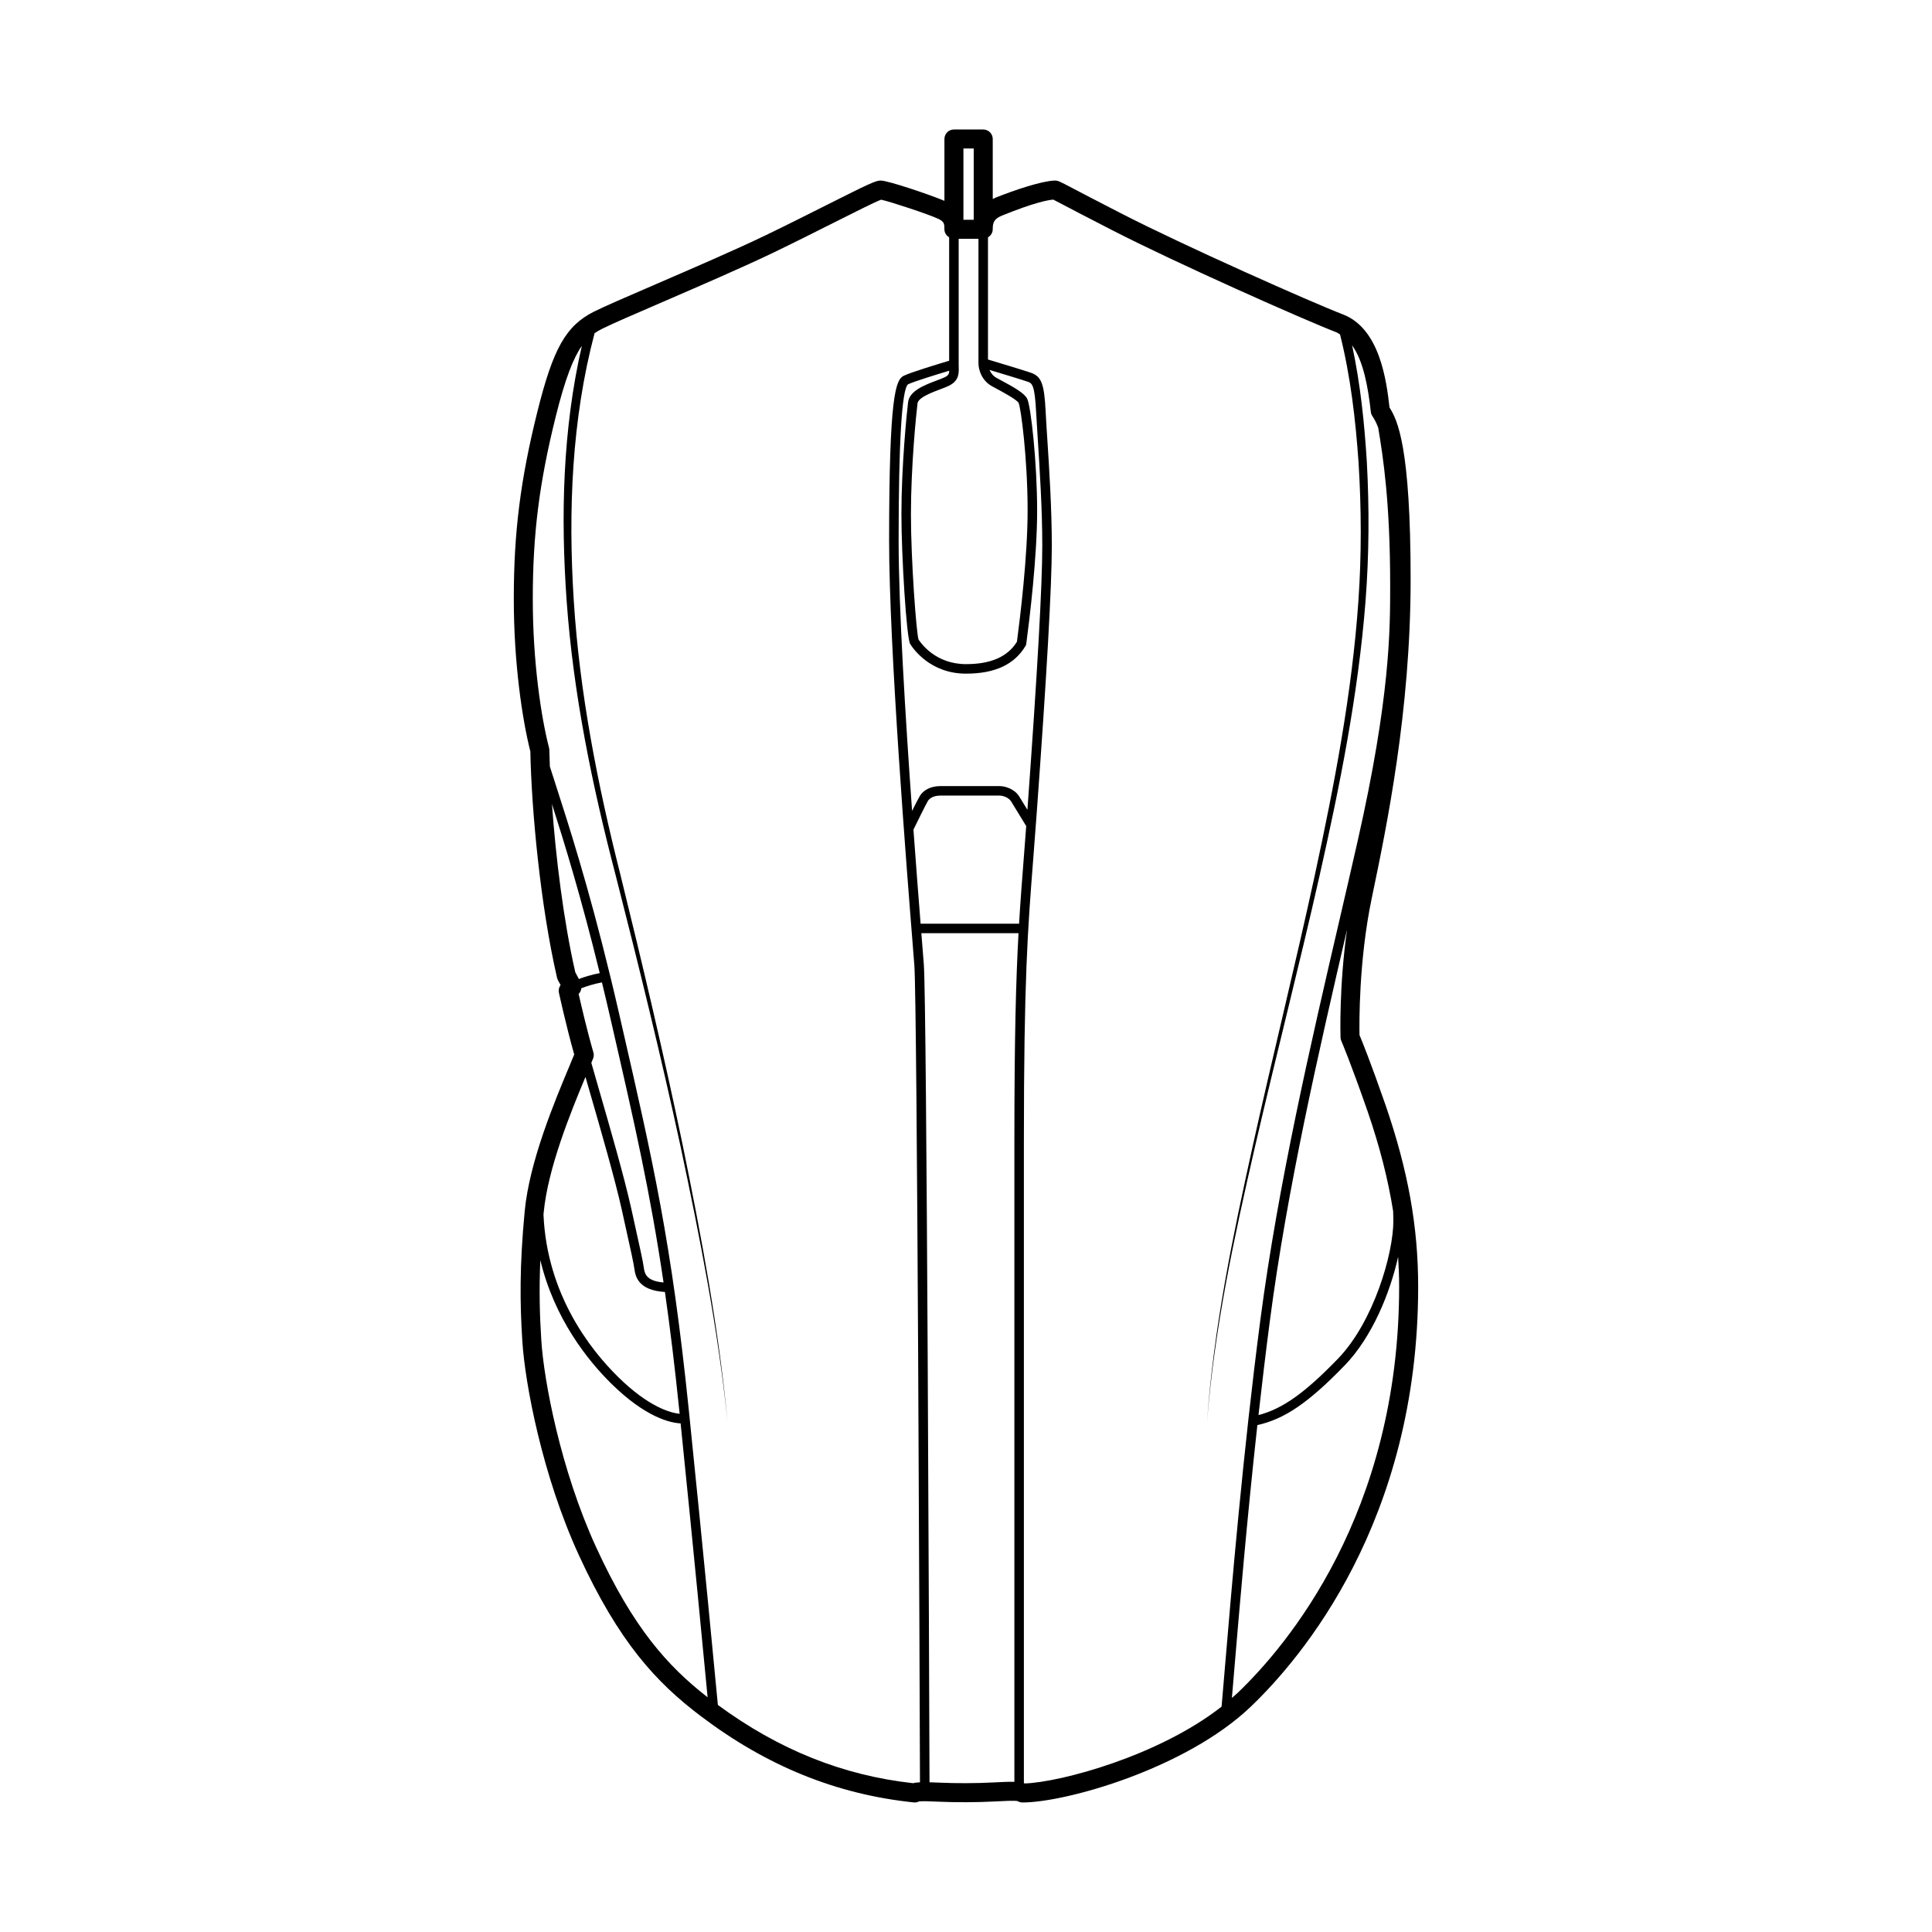 <?xml version="1.0" encoding="UTF-8"?>
<!-- Uploaded to: SVG Repo, www.svgrepo.com, Generator: SVG Repo Mixer Tools -->
<svg fill="#000000" width="800px" height="800px" version="1.1" viewBox="144 144 512 512" xmlns="http://www.w3.org/2000/svg">
 <path d="m511.17 436.81c-4.004-11.488-6.234-16.961-6.887-18.504-0.059-2.953-0.223-19.617 3.219-36.148l0.133-0.641c3.812-18.324 10.195-48.992 10.195-83.93 0-35.148-3.469-42.25-5.594-45.59-0.801-7.144-2.598-20.922-12.305-24.656-8.379-3.223-42.32-18.297-58.883-26.824-6.648-3.41-10.535-5.449-12.84-6.66-3.606-1.895-3.824-2.008-4.742-2.008-3.414 0.129-10.523 2.477-15.691 4.562-0.254 0.102-0.449 0.238-0.684 0.348l-0.004-15.922c0-1.391-1.125-2.519-2.519-2.519h-7.766c-1.391 0-2.519 1.125-2.519 2.519v16.387c-3.375-1.445-14.875-5.379-16.898-5.379-1.27 0-2.918 0.746-14.688 6.672-4.758 2.394-10.301 5.188-15.844 7.859-7.91 3.812-19.641 8.879-29.074 12.953-7.32 3.16-13.645 5.894-16.309 7.227-7.5 3.75-10.883 9.738-15.098 26.699-4.469 18.004-6.211 31.871-6.211 49.461 0 17.059 2.254 32.004 4.387 40.426 0.305 15.438 2.637 40.676 7.074 59.977 0.055 0.23 0.137 0.449 0.246 0.652 0.285 0.516 0.512 0.938 0.695 1.277-0.434 0.582-0.602 1.324-0.441 2.051 0.02 0.09 1.953 8.973 4.051 16.348l-1.191 2.883c-4 9.543-10.688 25.512-11.93 38.629-1.398 14.754-1.266 24.449-0.629 34.473 0.707 11.234 5.289 35.625 15.008 56.762 10.621 23.098 20.555 33.715 32.211 42.543 17.543 13.297 36.027 20.793 56.5 22.922 0.086 0.008 0.172 0.016 0.262 0.016 0.414 0 0.812-0.102 1.176-0.289 0.832-0.102 3.281-0.004 5.273 0.086 4.262 0.188 9.891 0.195 14.566-0.055 2.363-0.125 5.273-0.281 6.231-0.113 0.395 0.238 0.852 0.371 1.316 0.371 11.512 0 43.301-8.957 60.492-25.379 13.34-12.742 44.367-49.094 44.367-111.3 0.004-15.898-2.664-30.754-8.656-48.18zm-4.758 1.648c3.242 9.434 5.445 18.078 6.789 26.547 0.027 0.832 0.055 1.672 0.055 2.527 0 8.73-5.231 26.766-14.68 36.539-8.801 9.102-14.727 13.312-21.062 14.934 0.918-8.203 1.918-16.574 3.008-24.918 4.566-34.934 12.945-71.355 20.457-103.73-2.129 15.109-1.742 27.941-1.723 28.582 0.012 0.32 0.082 0.633 0.211 0.926 0.027 0.051 2.289 5.25 6.945 18.598zm-120.34-74.598c1.02-2.086 3.332-6.773 3.844-7.617 0.418-0.68 1.484-1.402 3.246-1.402h15.785c0.828 0 2.352 0.488 3.008 1.539 0.801 1.277 3.285 5.356 4.004 6.539-0.219 2.906-0.434 5.684-0.633 8.266-0.477 6.133-0.902 11.609-1.262 17.602h-26.094c-0.512-6.445-1.184-15.137-1.898-24.926zm30.207-5.25c-0.863-1.414-1.766-2.883-2.191-3.562-1.25-1.996-3.758-2.723-5.141-2.723h-15.785c-2.383 0-4.398 0.973-5.391 2.609-0.336 0.543-1.203 2.25-2.059 3.965-1.746-24.473-3.566-54.02-3.566-71.578 0-26.129 0.848-40.09 2.477-41.465 1.336-0.668 7.359-2.539 10.938-3.617-0.027 0.875-0.234 1.254-1.199 1.738-0.512 0.254-1.238 0.523-2.062 0.832-3.238 1.219-7.266 2.731-7.644 5.773-0.348 2.781-1.766 16.82-1.766 29.723 0 11.094 1.344 32.793 2.32 34.363 0.816 1.309 5.383 7.856 14.785 7.856 7.684 0 12.855-2.414 15.805-7.383 0.09-0.145 0.145-0.309 0.168-0.477 0.867-6.508 2.887-22.98 2.887-35.367 0-12.562-1.645-27.645-2.637-29.625-0.738-1.473-3.426-3-6.859-4.844l-1.293-0.699c-0.926-0.52-1.492-1.301-1.832-2.098 3.082 0.926 8.754 2.644 10.121 3.129 1.121 0.398 1.859 0.66 2.234 8.082 0.102 2 0.262 4.508 0.449 7.359 0.496 7.742 1.18 18.344 1.18 27.969 0.004 10.539-1.285 33.469-3.938 70.039zm-12.977-151.33v32.934c0 1.902 0.926 4.644 3.523 6.109l1.34 0.727c1.465 0.789 5.359 2.875 5.789 3.742 0.594 1.324 2.375 14.676 2.375 28.508 0 12.078-1.953 28.145-2.832 34.773-2.481 3.988-6.902 5.93-13.504 5.93-8.074 0-11.949-5.559-12.574-6.527-0.566-1.668-2.012-20.758-2.012-33.176 0-12.773 1.402-26.652 1.746-29.41 0.191-1.531 3.848-2.906 6.031-3.727 0.922-0.344 1.73-0.656 2.297-0.938 2.68-1.34 2.633-3.254 2.59-4.945l-0.012-0.734v-33.266zm-1.258-23.926v18.887h-2.727v-18.887zm-111.77 173.72c3.371 10.539 7.797 24.926 12.664 44.812-2.203 0.418-4.129 1.031-5.535 1.559-0.25-0.496-0.551-1.066-0.949-1.793-3.141-13.805-5.184-30.613-6.18-44.578zm7.07 50.328 0.023-0.02c0.418-0.402 0.613-0.93 0.688-1.484 1.332-0.512 3.262-1.145 5.465-1.555 0.652 2.707 1.309 5.438 1.973 8.352l0.848 3.676c5.793 25.266 9.961 43.484 13.504 67.496-4.672-0.383-5.019-2.457-5.234-3.945-0.25-1.77-0.707-3.836-3.246-15.301l-0.129-0.578c-1.812-8.164-5.672-21.523-8.492-31.277-0.816-2.828-1.516-5.242-2.039-7.106l0.461-1.105c0.215-0.527 0.246-1.109 0.09-1.656-1.652-5.688-3.254-12.605-3.91-15.496zm1.809 21.996c0.359 1.25 0.746 2.586 1.172 4.066 2.809 9.719 6.66 23.031 8.453 31.121l0.129 0.578c2.465 11.121 2.977 13.438 3.227 15.184 0.242 1.73 0.887 5.629 8.078 6.039 1.336 9.32 2.586 19.52 3.805 31.375 0.031 0.309 0.062 0.605 0.094 0.914-2.375-0.246-8.16-1.742-16.328-9.789-7.391-7.281-18.848-21.891-19.754-43.004 0.016-0.156 0.023-0.297 0.039-0.453 1.125-11.891 7.172-26.66 11.086-36.031zm2.848 124.68c-9.426-20.516-13.871-44.117-14.555-54.977-0.422-6.637-0.602-13.168-0.254-21.164 3.715 15.57 12.629 26.645 18.82 32.746 9.168 9.031 15.699 10.395 18.359 10.531 3.488 34.148 6.156 62.059 7.152 72.582-10.551-8.207-19.703-18.352-29.523-39.719zm83.992 62.488c-18.664-2.055-35.617-8.879-51.75-20.738-0.793-8.41-3.762-39.699-7.719-78.324-4.535-44.18-9.5-65.832-17.727-101.7l-0.84-3.676c-0.75-3.277-1.492-6.379-2.227-9.402v-0.004s-0.004-0.004-0.004-0.004c-5.832-24.023-11.051-40.219-14.641-51.328-0.5-1.551-0.945-2.934-1.367-4.254-0.059-1.504-0.117-3.023-0.141-4.383-0.004-0.195-0.031-0.391-0.078-0.582-2.082-8.07-4.305-22.672-4.305-39.457 0-17.145 1.699-30.672 6.062-48.246 2.543-10.234 4.711-15.629 6.934-18.801-5.078 22.172-5.625 44.992-4.031 67.469 1.754 24.676 6.758 48.977 12.992 72.809 6.102 23.871 11.988 47.793 17.203 71.875 5.121 24.086 9.91 48.297 12.434 72.82-2.312-24.547-6.898-48.809-11.816-72.949-5.012-24.133-10.699-48.121-16.598-72.047-6.023-23.863-10.797-48.094-12.328-72.637-1.5-23.688-0.527-47.859 5.523-70.707 0.691-0.469 1.402-0.867 2.152-1.238 2.539-1.273 8.801-3.977 16.059-7.109 9.465-4.094 21.254-9.188 29.254-13.043 5.574-2.684 11.145-5.488 15.922-7.894 5.402-2.723 10.977-5.523 12.555-6.094 2.289 0.473 12.605 3.859 15.191 5.098 1.574 0.754 1.574 1.375 1.574 2.738 0 0.922 0.52 1.695 1.258 2.133v32.711c-2.746 0.82-10.273 3.106-12.043 3.988-2.117 1.062-3.867 5.082-3.867 43.719 0 28.273 4.695 87.398 6.238 106.82l0.449 5.68c0.773 10.203 1.414 192.99 1.492 216.52-0.707 0.039-1.332 0.102-1.812 0.242zm21.152-0.195c-4.527 0.246-9.965 0.238-14.074 0.055-1.051-0.047-1.934-0.082-2.742-0.105-0.082-24.164-0.711-206.26-1.504-216.7l-0.449-5.688c-0.062-0.781-0.137-1.73-0.211-2.637h25.754c-0.688 12.453-1.098 27.688-1.098 55.477v169.43c-1.387-0.039-3.188 0.035-5.676 0.168zm8.195 0.184v-169.78c0-43.332 0.992-56.09 2.496-75.402 0.281-3.586 0.574-7.406 0.887-11.691 2.699-37.164 4.016-60.426 4.016-71.117 0-9.703-0.684-20.355-1.188-28.129-0.188-2.836-0.344-5.332-0.441-7.324-0.375-7.402-1.105-9.332-3.906-10.328-1.633-0.574-8.816-2.742-11.379-3.508v-32.379c0.738-0.438 1.258-1.211 1.258-2.133 0-1.836 0.367-2.801 2.562-3.676 8.66-3.5 12.227-4.102 13.484-4.188 0.43 0.203 1.199 0.617 2.727 1.418 2.316 1.219 6.215 3.266 12.879 6.68 16.68 8.59 50.918 23.793 59.375 27.047 0.367 0.141 0.672 0.387 1.008 0.574 2.769 10.992 4.117 22.512 4.91 33.93 0.762 12.23 0.809 24.508-0.039 36.734-1.707 24.477-6.367 48.68-11.562 72.695-5.215 24.027-11.164 47.902-16.488 71.922-5.312 24-10.328 48.184-12.047 72.75 1.926-24.551 7.144-48.664 12.66-72.609 5.527-23.965 11.68-47.781 17.102-71.789 5.402-23.992 10.289-48.207 12.215-72.832 0.957-12.309 1.02-24.68 0.355-37.004-0.645-10.355-1.711-20.668-3.902-30.895 3.008 4.195 4.223 11.031 4.961 17.629 0.043 0.391 0.176 0.766 0.395 1.098 0.41 0.629 0.969 1.508 1.562 3.106 1.32 7.938 3.168 19.828 3.168 41.824 0 11.824 0 29.688-8.656 67.871-1.496 6.609-3.09 13.465-4.723 20.512-7.656 32.98-16.328 70.359-21.02 106.21-4.613 35.266-7.621 71.02-9.418 92.383-0.328 3.879-0.609 7.266-0.859 10.117-16.746 13.133-42.777 20.055-52.148 20.363-0.062-0.043-0.164-0.051-0.242-0.074zm56.629-23.91c-0.477 0.457-1.004 0.883-1.504 1.328 0.195-2.281 0.406-4.812 0.645-7.621 1.324-15.734 3.305-39.289 6.102-64.691 7.191-1.57 13.594-5.949 23.168-15.844 7.266-7.516 12.035-19.262 14.137-28.75 0.16 2.625 0.27 5.254 0.27 7.918 0 60.262-29.938 95.363-42.816 107.66z"/>
</svg>